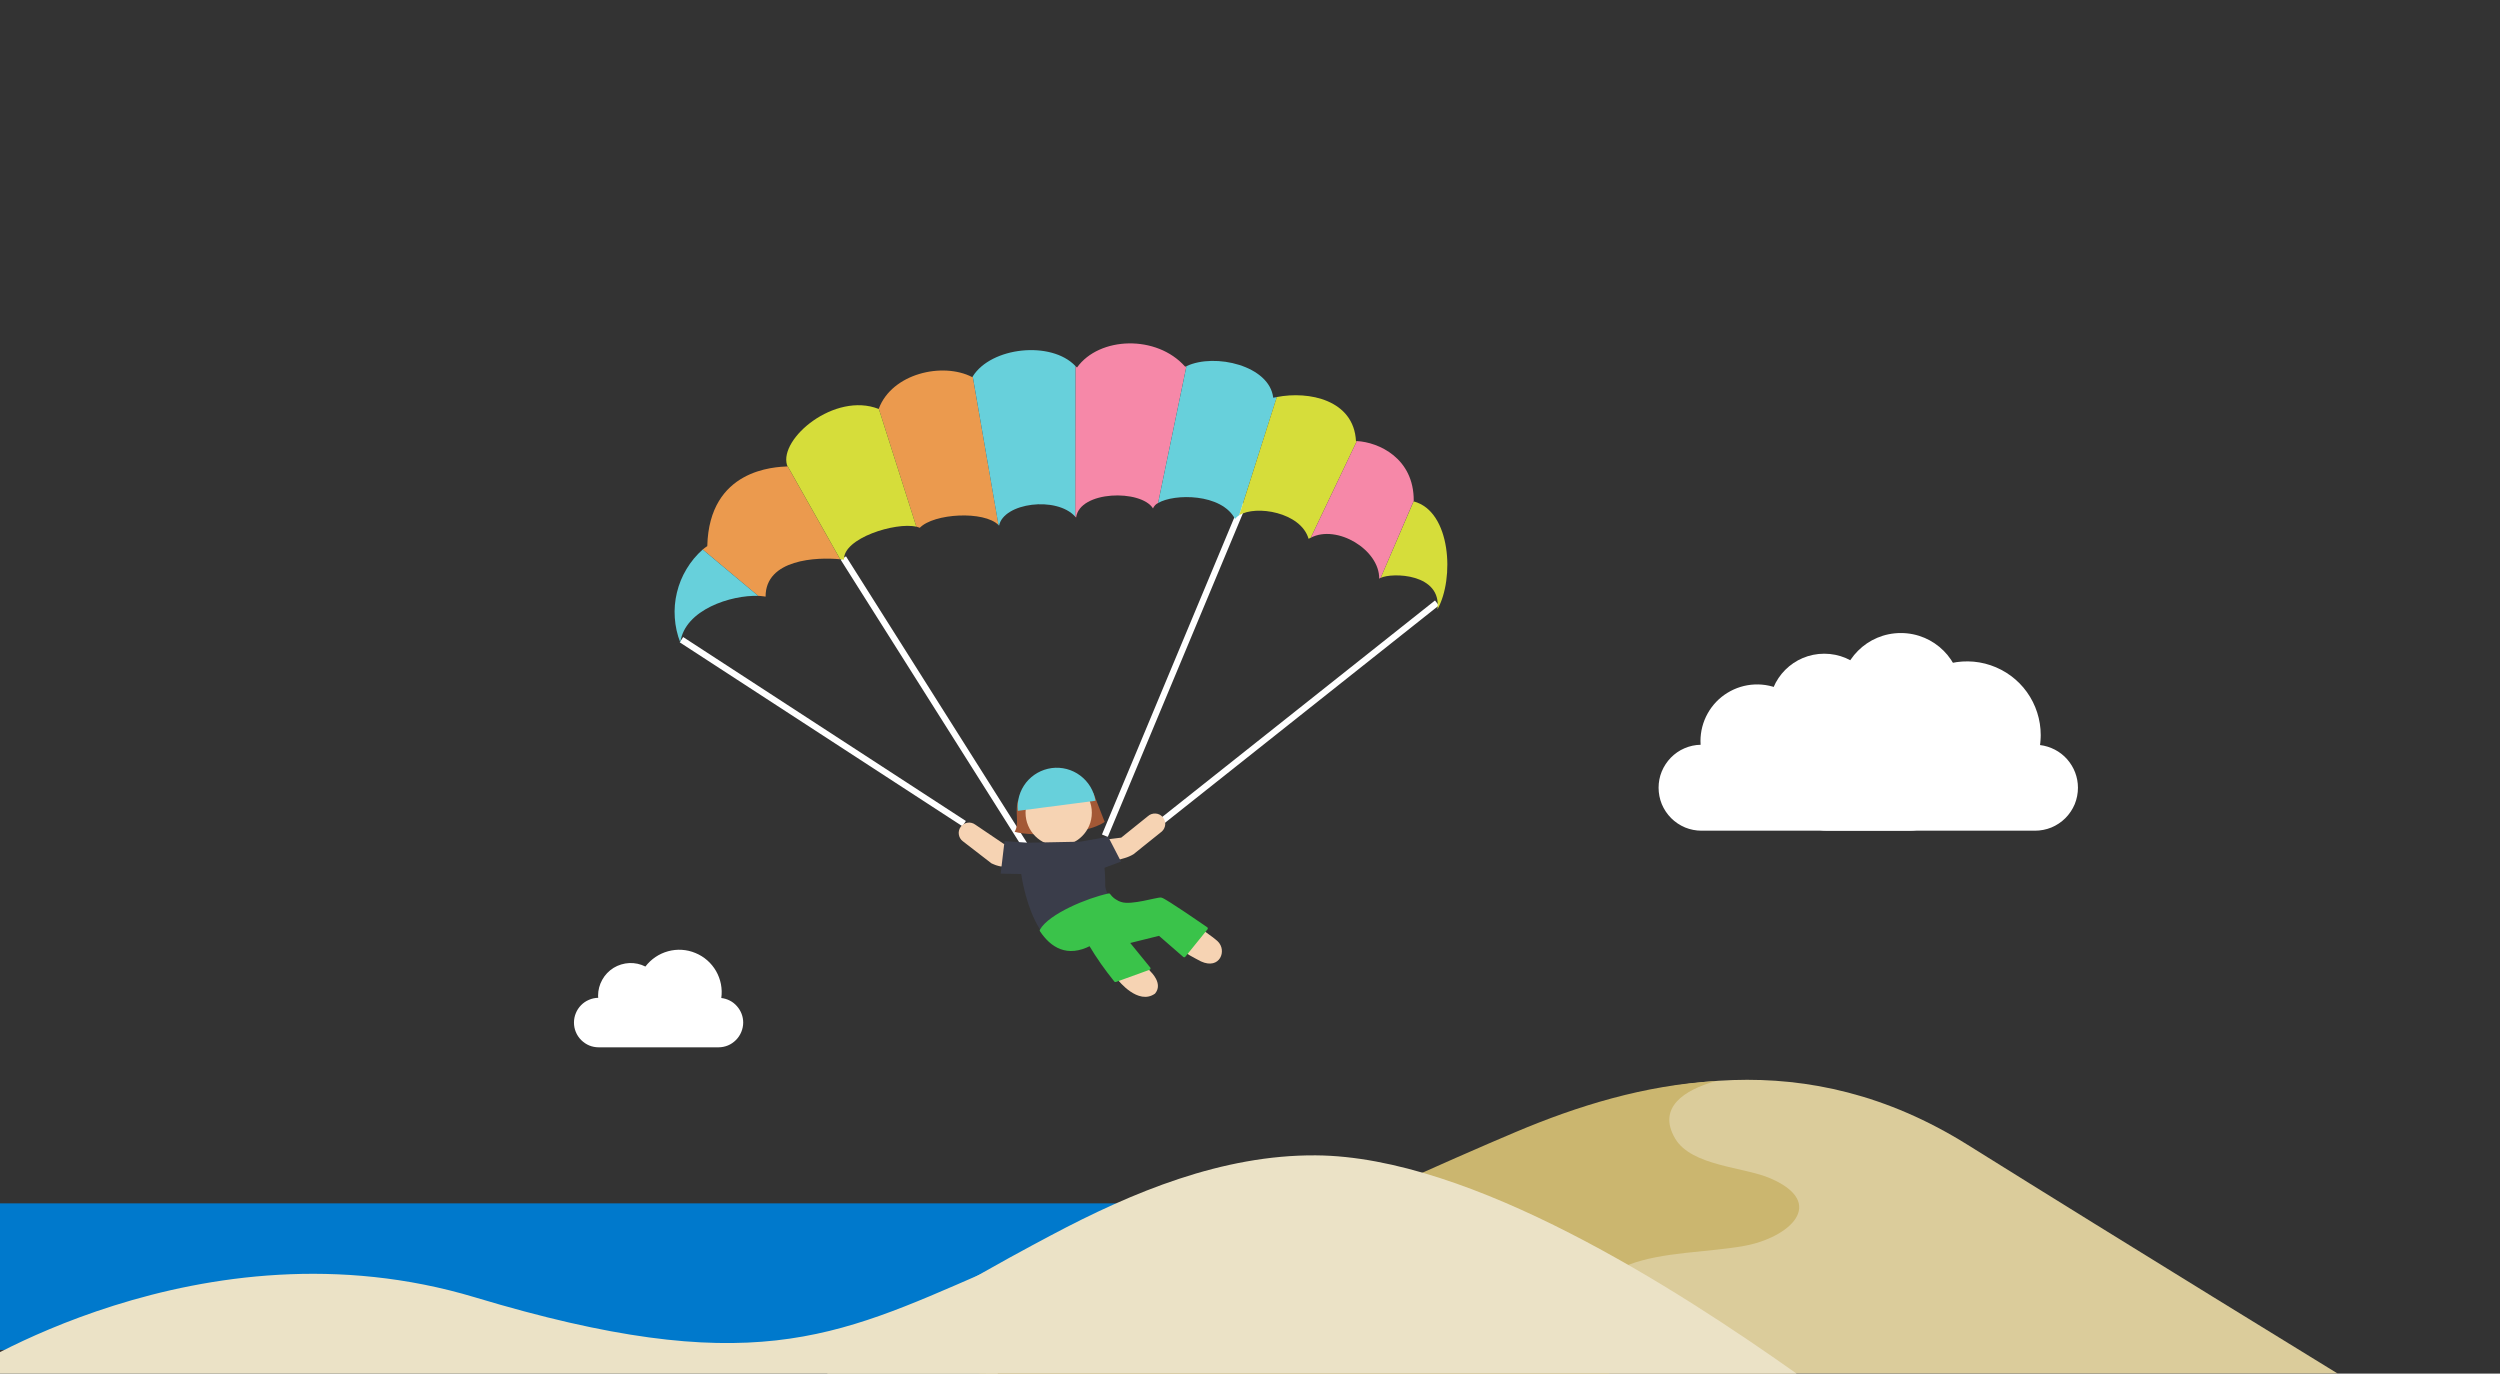<svg version="1.2" baseProfile="tiny-ps" xmlns="http://www.w3.org/2000/svg" viewBox="0 0 364 200" width="364" height="200">
	<rect x="0" y="0" width="364" height="200" fill="#333333" stroke="none"/>
	<title>areaPict_kinki_A-svg</title>
	<defs>
		<clipPath clipPathUnits="userSpaceOnUse" id="cp1">
			<path d="M-96 0L364 0L364 200L-96 200L-96 0Z" />
		</clipPath>
	</defs>
	<style>
		tspan { white-space:pre }
		.shp0 { fill: #0079cc } 
		.shp1 { fill: #dbcc9b } 
		.shp2 { fill: #cbb66f } 
		.shp3 { fill: #ebe2c6 } 
		.shp4 { fill: none;stroke: #ffffff;stroke-width: 0.919 } 
		.shp5 { fill: #a35835 } 
		.shp6 { fill: #f6d3b3 } 
		.shp7 { fill: #67d0db } 
		.shp8 { fill: #3a3d4a } 
		.shp9 { fill: #f688a8 } 
		.shp10 { fill: #eb9a4e } 
		.shp11 { fill: #d6dd3a } 
		.shp12 { fill: #3ac34a;stroke: #3ac34a;stroke-linecap:round;stroke-linejoin:round;stroke-width: 0.433 } 
		.shp13 { fill: #ffffff } 
	</style>
	<g id="Clip-Path" clip-path="url(#cp1)">
		<g id="Layer">
			<g id="Layer">
				<g id="Layer">
					<path id="Layer" class="shp0" d="M-2.21 175.21L179.53 175.21L179.53 196.55L-2.21 196.55L-2.21 175.21Z" />
					<g id="Layer">
						<path id="Layer" class="shp1" d="M221.84 164.72C240.45 156.89 262.97 151.99 286.48 166.68C309.99 181.37 340.35 199.98 340.35 199.98L143.49 199.98C143.49 199.98 203.23 172.56 221.84 164.72Z" />
						<path id="Layer" class="shp2" d="M142.36 200.06L234.36 200.06C233.92 199.64 233.51 199.19 233.14 198.7C232.78 198.21 232.45 197.69 232.17 197.15C231.88 196.61 231.65 196.05 231.46 195.47C231.27 194.89 231.13 194.29 231.04 193.69C230.93 192.68 231 191.65 231.24 190.66C231.47 189.67 231.87 188.73 232.42 187.87C232.96 187.01 233.65 186.25 234.45 185.62C235.25 184.99 236.14 184.5 237.11 184.16C242.06 182.25 248.62 182.36 253.92 181.41C260.53 180.22 266.09 175.19 257.8 171.58C253.91 169.88 246.29 169.81 243.9 165.77C241.25 161.25 245.25 158.68 249.81 157.41C239.43 157.98 229.61 161.05 220.71 164.81C202.11 172.64 142.36 200.06 142.36 200.06Z" />
					</g>
					<g id="Layer">
						<path id="Layer" class="shp3" d="M120.1 200.22C132.83 190.6 146.68 183.24 153.07 179.84C164.89 173.56 177.97 168.13 191.58 168.22C214.24 168.37 244.12 187.62 261.9 200.22L120.1 200.22Z" />
						<path id="Layer" class="shp3" d="M145.02 200.29C145.02 200.29 164.89 175.91 143.19 185.35C121.5 194.8 109.03 200.89 69.15 188.89C29.27 176.89 -6.05 200.29 -6.05 200.29L145.02 200.29Z" />
					</g>
					<path id="Layer" class="shp4" d="M209.22 87.79L167.75 120.7" />
					<path id="Layer" class="shp4" d="M181.08 73.27L160.87 121.68" />
					<path id="Layer" class="shp4" d="M99.22 93.14L140.38 119.92" />
					<path id="Layer" class="shp4" d="M122.79 81.25L150.09 124.46" />
					<path id="Layer" class="shp5" d="M148.21 116.58C147.72 118.26 148.47 119.92 147.73 121.11C150.25 121.84 158.15 121.59 160.84 119.67L159.21 115.48L148.21 116.58Z" />
					<path id="Layer" class="shp6" d="M139.91 120.35C140.03 120.2 140.18 120.06 140.35 119.97C140.52 119.87 140.71 119.8 140.91 119.78C141.1 119.75 141.3 119.77 141.49 119.82C141.68 119.87 141.86 119.96 142.02 120.08L146.15 122.87L154.64 123.02C154.66 123.02 154.66 123.03 154.68 123.03C154.69 123.03 154.7 123.02 154.71 123.02L163.25 121.96L167.13 118.84C167.43 118.57 167.82 118.43 168.22 118.45C168.62 118.46 168.99 118.64 169.26 118.93C169.53 119.23 169.67 119.62 169.66 120.02C169.64 120.42 169.46 120.79 169.17 121.06L165.03 124.38C164.93 124.44 164.83 124.5 164.72 124.55C164.62 124.61 164.51 124.66 164.4 124.7C164.29 124.75 164.18 124.79 164.07 124.83C163.96 124.87 163.85 124.91 163.73 124.94L160.67 125.8L160.65 126.59L160.7 129.67L162.87 132.07L168.71 131.12C168.71 131.12 175.88 135.74 177.29 137.05C178.7 138.37 177.63 141.25 174.86 139.98C174.31 139.7 173.78 139.41 173.25 139.11C172.72 138.8 172.2 138.48 171.69 138.15C171.18 137.82 170.68 137.47 170.18 137.11C169.69 136.76 169.2 136.39 168.73 136L163.68 137.08L167.56 141.5C167.56 141.5 169.4 143.22 168.17 144.67C165.71 146.43 162.8 142.71 162.8 142.71L158.64 137.48C154.94 139.04 152.77 136.75 151.29 134.23C150.97 133.62 150.68 132.99 150.42 132.35C150.16 131.72 149.93 131.07 149.73 130.41C149.53 129.75 149.36 129.08 149.22 128.4C149.08 127.73 148.97 127.04 148.9 126.36L145.69 126.15C145.57 126.13 145.45 126.1 145.34 126.07C145.23 126.04 145.11 126.01 145 125.97C144.89 125.93 144.78 125.89 144.67 125.84C144.56 125.8 144.45 125.75 144.35 125.7L140.17 122.47C140.01 122.35 139.88 122.2 139.78 122.02C139.69 121.85 139.62 121.66 139.6 121.46C139.57 121.27 139.59 121.07 139.64 120.88C139.69 120.69 139.78 120.51 139.91 120.35Z" />
					<path id="Layer" class="shp6" d="M154.14 123.16C151.48 123.16 149.32 121 149.32 118.33C149.32 115.66 151.48 113.51 154.14 113.51C156.81 113.51 158.97 115.66 158.97 118.33C158.97 121 156.81 123.16 154.14 123.16Z" />
					<path id="Layer" class="shp7" d="M159.5 116.59C159.27 115.12 158.47 113.81 157.28 112.92C156.09 112.03 154.61 111.64 153.13 111.83C151.66 112.03 150.33 112.78 149.4 113.94C148.48 115.11 148.05 116.58 148.2 118.06L159.5 116.59Z" />
					<path id="Layer" class="shp8" d="M149.65 122.7L146.26 122.47L145.7 127.2L148.69 127.26C148.69 127.26 150.62 141.66 158.64 137.47C158.91 137.94 159.2 138.39 159.49 138.84C159.78 139.29 160.08 139.74 160.39 140.18C160.7 140.62 161.01 141.05 161.34 141.48C161.66 141.91 161.99 142.34 162.33 142.75L167.22 140.98L164.1 137.15L168.73 136L172.34 139.14L175.55 135.17C175.55 135.17 169.5 130.97 168.97 130.88C168.45 130.8 164.72 132.01 163.19 131.55C162.9 131.48 162.61 131.37 162.35 131.22C162.09 131.07 161.86 130.88 161.65 130.66C161.45 130.43 161.29 130.18 161.16 129.9C161.04 129.63 160.96 129.33 160.92 129.03C160.96 128.18 160.82 126.34 160.82 126.34L163.22 125.45L161.35 121.83L157.27 122.55L149.65 122.7Z" />
					<path id="Layer" class="shp9" d="M172.56 53.39C168.41 48.7 160.04 49 156.81 53.51C156.74 53.43 156.66 53.36 156.58 53.29L156.55 75.22C156.59 75.27 156.64 75.3 156.68 75.35C157.19 71.42 166.14 71.23 167.88 74.03C167.91 73.94 167.96 73.86 168.01 73.78C168.06 73.7 168.11 73.63 168.18 73.56C168.24 73.5 168.31 73.43 168.38 73.38C168.46 73.32 168.54 73.28 168.62 73.24L172.75 53.31C172.69 53.34 172.62 53.36 172.56 53.39Z" />
					<path id="Layer" class="shp10" d="M141.56 54.91C137.26 52.68 129.86 54.37 127.95 59.51L133.42 76.69C133.46 76.7 133.51 76.71 133.55 76.72C133.59 76.73 133.63 76.74 133.68 76.76C133.72 76.77 133.76 76.78 133.8 76.8C133.84 76.82 133.88 76.83 133.92 76.85C135.95 74.74 143.28 74.33 145.39 76.45L141.63 54.81C141.61 54.84 141.58 54.87 141.56 54.91Z" />
					<path id="Layer" class="shp10" d="M114.65 67.91C112.92 68 103.25 68.23 102.98 79.52C102.92 79.56 102.87 79.59 102.81 79.63C102.75 79.67 102.7 79.71 102.64 79.75C102.59 79.79 102.53 79.83 102.48 79.88C102.42 79.92 102.37 79.96 102.31 80.01L110.39 86.76C110.48 86.76 110.57 86.77 110.66 86.77C110.75 86.78 110.84 86.79 110.93 86.8C111.02 86.81 111.11 86.82 111.2 86.83C111.29 86.84 111.38 86.85 111.47 86.87C111.45 81.41 118.93 81.09 122.33 81.43L114.59 67.73C114.61 67.79 114.63 67.85 114.65 67.91Z" />
					<path id="Layer" class="shp11" d="M127.93 59.54C121.53 57.03 113.41 63.86 114.59 67.72L122.33 81.42C122.53 81.44 122.72 81.46 122.89 81.49C122.72 78.36 130.42 75.98 133.42 76.69L127.95 59.51C127.94 59.52 127.94 59.53 127.93 59.54Z" />
					<path id="Layer" class="shp7" d="M99.05 93.55C99.7 88.73 106.51 86.62 110.39 86.76L102.31 80.01C101.39 80.83 100.59 81.79 99.96 82.85C99.32 83.91 98.85 85.06 98.56 86.27C98.27 87.47 98.16 88.71 98.25 89.95C98.33 91.18 98.6 92.4 99.05 93.55L99.05 93.55Z" />
					<path id="Layer" class="shp7" d="M141.63 54.81L145.38 76.45C145.41 76.48 145.44 76.5 145.47 76.52C146.14 73.21 153.82 72.2 156.55 75.22L156.58 53.29C153.06 49.58 144.3 50.51 141.63 54.81Z" />
					<path id="Layer" class="shp11" d="M205.85 73.01C205.85 72.98 205.85 72.95 205.85 72.92L201.02 84.14C202.68 83.34 209.97 83.46 209.29 88.73C211.8 84.25 211.27 74.45 205.85 73.01Z" />
					<path id="Layer" class="shp7" d="M185.38 57.91C184.85 53.24 176.89 51.36 172.75 53.31L168.62 73.24C170.95 71.85 177.88 71.82 179.82 75.56C179.86 75.5 179.91 75.45 179.96 75.4C180 75.35 180.05 75.31 180.1 75.26C180.15 75.22 180.21 75.17 180.26 75.13C180.32 75.09 180.37 75.06 180.43 75.02L185.91 57.81C185.73 57.84 185.55 57.87 185.38 57.91Z" />
					<path id="Layer" class="shp11" d="M197.43 64.21C197.11 58.23 190.59 56.89 185.9 57.81L180.43 75.02C182.84 73.5 189.4 74.57 190.53 78.45C190.63 78.39 190.74 78.35 190.85 78.29L197.56 64.22C197.51 64.22 197.47 64.21 197.43 64.21Z" />
					<path id="Layer" class="shp9" d="M197.56 64.22L190.85 78.29C194.66 76.31 200.87 80.04 200.81 84.26C200.83 84.25 200.84 84.24 200.86 84.23C200.88 84.22 200.9 84.2 200.91 84.19C200.93 84.18 200.95 84.17 200.97 84.16C200.98 84.15 201 84.15 201.02 84.14L205.84 72.92C205.88 66.71 200.74 64.39 197.56 64.22Z" />
					<path id="Layer" class="shp12" d="M158.72 137.49C158.99 137.95 159.28 138.41 159.57 138.86C159.86 139.31 160.16 139.76 160.47 140.2C160.78 140.64 161.09 141.07 161.42 141.5C161.74 141.93 162.07 142.35 162.41 142.77L167.3 141L164.18 137.17L168.81 136.02L172.42 139.16L175.64 135.18C175.64 135.18 169.58 130.98 169.05 130.9C168.53 130.82 164.8 132.03 163.27 131.56C163.09 131.51 162.92 131.45 162.75 131.37C162.58 131.28 162.42 131.19 162.26 131.08C162.11 130.98 161.97 130.86 161.83 130.73C161.7 130.59 161.57 130.45 161.46 130.3C158.38 130.95 152.85 133.25 151.6 135.47C153.13 137.77 155.4 139.22 158.72 137.49Z" />
					<path id="Layer" class="shp13" d="M105.02 145.31C105.21 143.95 104.94 142.58 104.26 141.39C103.58 140.21 102.53 139.28 101.26 138.76C100 138.23 98.6 138.14 97.28 138.5C95.96 138.86 94.8 139.64 93.97 140.73C93.25 140.36 92.44 140.19 91.63 140.22C90.82 140.26 90.03 140.5 89.34 140.92C88.65 141.35 88.08 141.94 87.69 142.65C87.29 143.36 87.08 144.16 87.08 144.97C87.08 145.07 87.08 145.18 87.1 145.28C86.63 145.29 86.17 145.39 85.74 145.58C85.31 145.76 84.92 146.03 84.6 146.36C84.27 146.7 84.01 147.09 83.84 147.52C83.66 147.95 83.57 148.42 83.57 148.88L83.57 148.88C83.57 149.36 83.66 149.83 83.84 150.26C84.02 150.7 84.29 151.1 84.62 151.43C84.96 151.77 85.36 152.04 85.79 152.22C86.23 152.4 86.7 152.49 87.18 152.49L104.6 152.49C105.07 152.49 105.54 152.4 105.98 152.22C106.42 152.04 106.81 151.77 107.15 151.43C107.48 151.1 107.75 150.7 107.93 150.26C108.11 149.83 108.21 149.36 108.21 148.88L108.21 148.88C108.21 148.45 108.13 148.01 107.97 147.6C107.81 147.19 107.58 146.82 107.29 146.49C107 146.16 106.66 145.89 106.27 145.69C105.88 145.49 105.46 145.36 105.02 145.31L105.02 145.31Z" />
					<path id="Layer" class="shp13" d="M278.71 108.48C278.73 108.36 278.74 108.24 278.76 108.12C278.77 108 278.78 107.88 278.79 107.76C278.8 107.64 278.8 107.52 278.81 107.4C278.81 107.27 278.81 107.15 278.81 107.03C278.81 104.79 278.11 102.6 276.8 100.77C275.49 98.94 273.64 97.58 271.51 96.86C269.38 96.14 267.08 96.11 264.94 96.77C262.79 97.43 260.9 98.74 259.54 100.53C258.28 99.9 256.89 99.6 255.48 99.66C254.07 99.72 252.71 100.14 251.51 100.88C250.31 101.61 249.32 102.65 248.64 103.87C247.95 105.1 247.59 106.49 247.59 107.89C247.59 108.08 247.6 108.26 247.61 108.44C246.8 108.45 246 108.63 245.26 108.95C244.51 109.27 243.84 109.74 243.27 110.32C242.71 110.9 242.26 111.58 241.95 112.33C241.64 113.08 241.49 113.88 241.49 114.69L241.49 114.69C241.49 115.51 241.65 116.33 241.96 117.09C242.28 117.85 242.74 118.54 243.32 119.12C243.9 119.7 244.59 120.16 245.35 120.48C246.11 120.79 246.92 120.95 247.75 120.95L277.97 120.95C278.79 120.95 279.61 120.79 280.37 120.48C281.13 120.16 281.82 119.7 282.4 119.12C282.98 118.54 283.44 117.85 283.75 117.09C284.07 116.33 284.23 115.51 284.23 114.69L284.23 114.69C284.23 113.93 284.09 113.18 283.82 112.47C283.55 111.76 283.16 111.11 282.65 110.54C282.15 109.97 281.54 109.5 280.87 109.15C280.2 108.8 279.47 108.57 278.71 108.48L278.71 108.48Z" />
					<path id="Layer" class="shp13" d="M297.03 108.48C297.05 108.36 297.06 108.24 297.07 108.12C297.08 108 297.09 107.88 297.1 107.76C297.11 107.64 297.12 107.52 297.12 107.4C297.13 107.27 297.13 107.15 297.13 107.03C297.13 104.79 296.43 102.6 295.12 100.77C293.81 98.94 291.96 97.58 289.83 96.86C287.7 96.14 285.4 96.11 283.25 96.77C281.1 97.43 279.22 98.74 277.86 100.53C276.6 99.9 275.2 99.6 273.8 99.66C272.39 99.72 271.02 100.14 269.82 100.88C268.63 101.61 267.64 102.65 266.95 103.87C266.26 105.1 265.9 106.49 265.9 107.89C265.9 108.08 265.91 108.26 265.92 108.44C265.11 108.45 264.31 108.63 263.57 108.95C262.83 109.27 262.15 109.74 261.59 110.32C261.02 110.9 260.57 111.58 260.27 112.33C259.96 113.08 259.8 113.88 259.8 114.69L259.8 114.69C259.8 115.51 259.96 116.33 260.28 117.09C260.59 117.85 261.05 118.54 261.64 119.12C262.22 119.7 262.91 120.16 263.67 120.48C264.43 120.79 265.24 120.95 266.06 120.95L296.29 120.95C297.11 120.95 297.93 120.79 298.69 120.48C299.45 120.16 300.14 119.7 300.72 119.12C301.3 118.54 301.76 117.85 302.08 117.09C302.39 116.33 302.55 115.51 302.55 114.69L302.55 114.69C302.55 113.93 302.41 113.18 302.14 112.47C301.87 111.76 301.47 111.11 300.97 110.54C300.47 109.97 299.86 109.5 299.19 109.15C298.51 108.8 297.78 108.57 297.03 108.48L297.03 108.48Z" />
					<path id="Layer" class="shp13" d="M276.76 109.79C271.89 109.79 267.95 105.85 267.95 100.98C267.95 96.11 271.89 92.17 276.76 92.17C281.63 92.17 285.57 96.11 285.57 100.98C285.57 105.85 281.63 109.79 276.76 109.79Z" />
					<path id="Layer" class="shp13" d="M265.61 111.23C261.17 111.23 257.59 107.64 257.59 103.21C257.59 98.77 261.17 95.18 265.61 95.18C270.05 95.18 273.64 98.77 273.64 103.21C273.64 107.64 270.05 111.23 265.61 111.23Z" />
				</g>
			</g>
		</g>
	</g>
</svg>